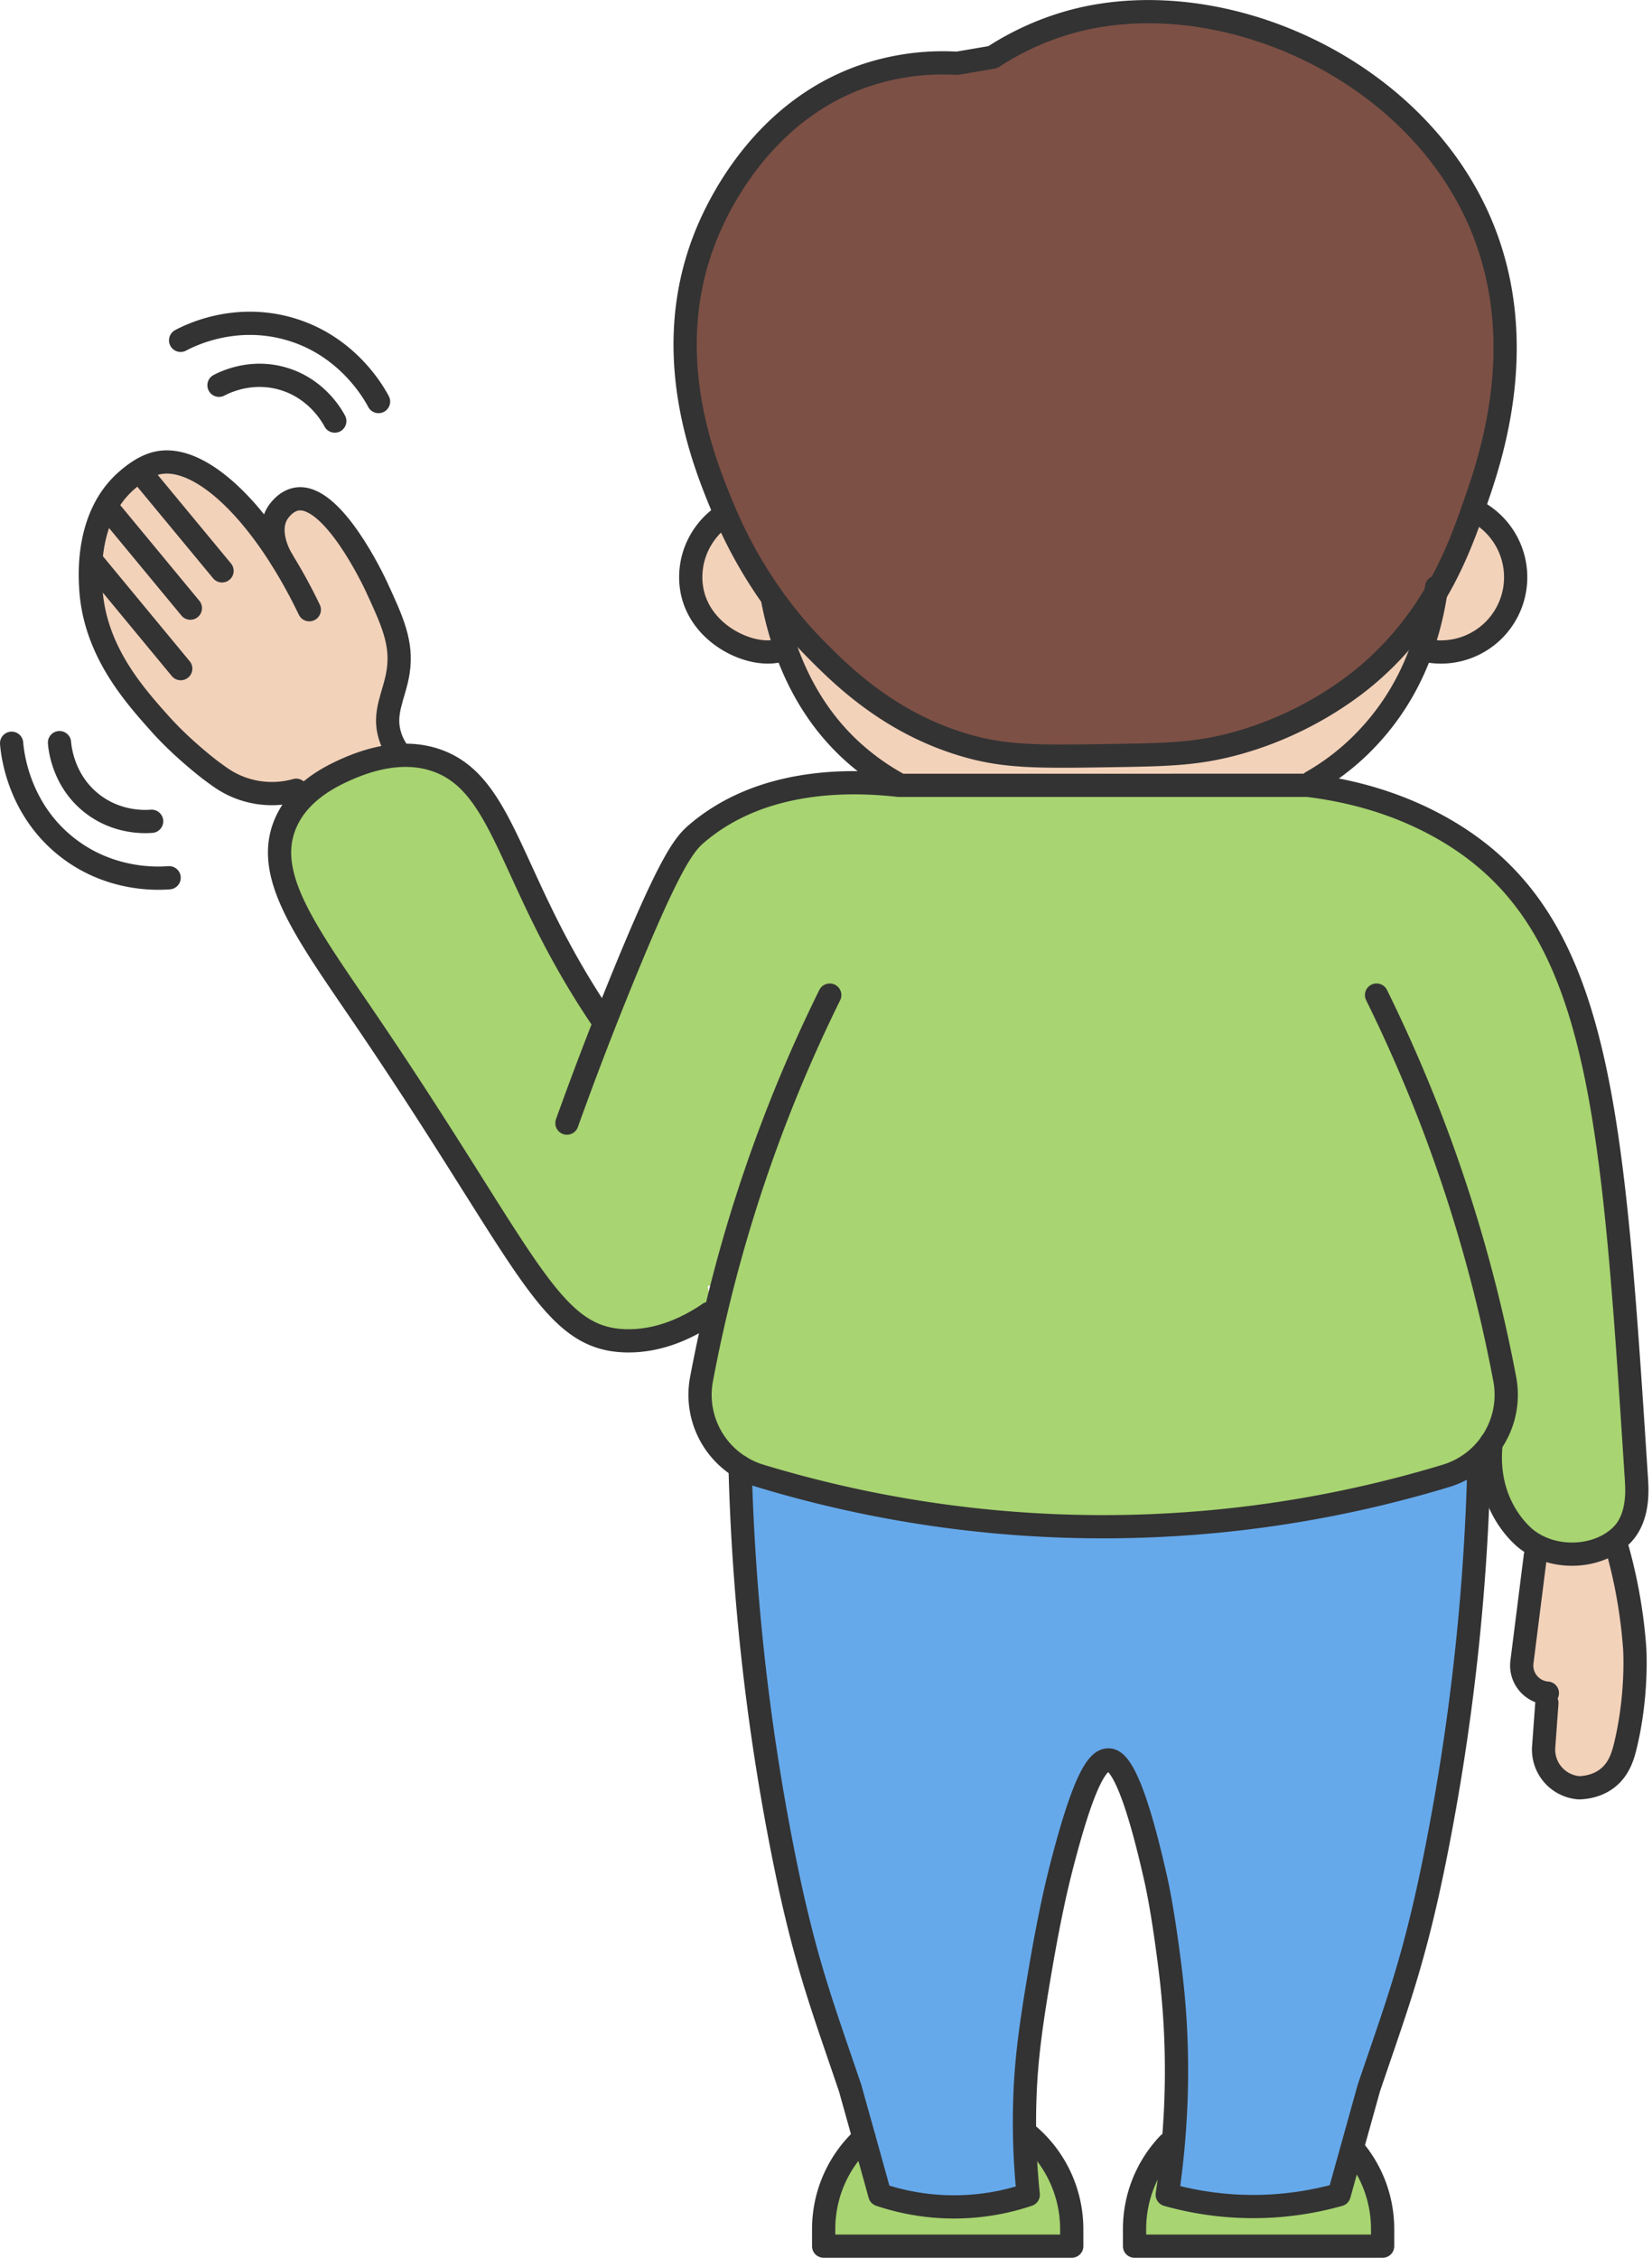 <svg xmlns="http://www.w3.org/2000/svg" width="60" height="82" fill="none" viewBox="0 0 60 82">
  <path fill="#A8D471" d="M34.418 76.458a4.508 4.508 0 0 1 4.506 4.506v.614h-9.01v-.614a4.508 4.508 0 0 1 4.506-4.506h-.002Zm11.294 0a4.508 4.508 0 0 1 4.506 4.506v.614h-9.01v-.614a4.508 4.508 0 0 1 4.506-4.506h-.002Z"/>
  <path fill="#66A9EB" d="M53.706 53.27a83.018 83.018 0 0 1-1.566 14.053c-.768 3.865-1.405 5.484-2.43 8.516 0 0-.864 3.082-1.08 3.871-.761.215-1.83.43-3.117.43-1.291 0-2.363-.217-3.125-.43.308-1.644.386-3.033.4-4.052.018-1.123-.067-2.263-.255-3.829-.175-1.458-.369-2.722-.565-3.598-.906-4.031-1.46-4.31-1.714-4.312-.367-.004-.876.564-1.773 4.135a48.005 48.005 0 0 0-.692 3.404c-.574 3.34-.724 4.873-.45 8.252a8.439 8.439 0 0 1-5.39 0l-1.078-3.87c-1.026-3.034-1.663-4.652-2.432-8.517-1.047-5.265-1.507-13.01-1.566-14.053"/>
  <path fill="#F3D2BA" d="M52.326 18.513c.006 1.104.101 5.692-3.018 8.654-1.9 1.804-4.846 2.897-9.242 2.897-4.396 0-7.343-1.095-9.242-2.897-3.123-2.966-3.026-7.512-3.018-8.654 1.387-5.455 6.11-9.38 11.542-9.685 5.925-.333 11.44 3.71 12.98 9.685h-.002Zm-40.009 9.882c-1.093.203-1.163.308-1.78.34 0 0-.921.046-1.804-.203-1.608-.452-2.562-1.741-3.436-2.923-.894-1.21-1.608-2.165-1.872-3.672-.143-.817-.51-2.923.836-4.232.156-.152 1.045-1.017 2.15-.893 1.776.199 2.753 2.894 3.348 2.639.283-.123.101-.748.601-1.068.416-.268.952-.1 1.014-.08.327.107.523.32.713.54.616.707.922 1.063 1.192 1.549.79 1.412 1.39 2.486 1.18 3.733-.156.937-.614 1.045-.563 1.9.06 1.017.742 1.437.508 1.88-.169.319-.576.213-2.087.492v-.002Z"/>
  <path fill="#A8D471" d="M20.64 44.836a35.182 35.182 0 0 1 1.95-8.983c1.111-3.075 1.799-4.936 3.698-6.21 2.457-1.647 5.3-1.324 6.465-1.122h14.85c1.37.123 4.223.594 6.622 2.784 1.974 1.8 2.723 3.928 3.34 5.673.668 1.896.822 3.276 1.107 5.844 1.165 10.462 1.379 12.254.157 13.094-.889.612-2.415.635-3.253.002-1.108-.836-.903-2.741-1.758-2.9-.375-.07-.713.243-.882.387-1.948 1.65-6.017 1.8-12.277 2.021l-.606.02c-.74.02-3.607-.347-9.345-1.06-1.851-.23-3.512-.462-4.457-1.767-.64-.884-.938-2.245-.727-3.474.245-1.418 1.07-2.091.809-2.408-.486-.59-3.301 1.782-4.776.904-.83-.494-.937-1.836-.916-2.805Z"/>
  <path fill="#F3D2BA" d="M28.331 23.627c-.145.034-.325.06-.527.05-1.098-.037-2.716-1.004-2.716-2.715a2.73 2.73 0 0 1 2.716-2.717c.146.17 1.96 2.324 1.17 4.373-.113.29-.303.646-.643 1.007v.002Zm23.995-5.38a2.716 2.716 0 1 1-.51 5.384 2.526 2.526 0 0 1-.792-.922c-.612-1.243-.084-3.012 1.302-4.462Zm3.856 43.603-.116 1.59a1.391 1.391 0 0 0 1.287 1.49c.239-.008.65-.059 1.013-.336.435-.33.574-.816.657-1.145.468-1.904.348-3.588.348-3.588a18.32 18.32 0 0 0-.625-3.595l-2.982.237-.488 3.862a1.006 1.006 0 1 0 2 .133l.014-1.85"/>
  <path fill="#7D5045" d="M44.815 27.021c-1.404.373-2.467.39-4.502.422-2.482.038-3.723.057-5.143-.342-2.833-.793-4.61-2.581-5.55-3.529-.702-.707-2.232-2.412-3.338-5.056-.705-1.689-2.332-5.619-.686-9.852.353-.906 1.91-4.519 5.697-5.876a8.866 8.866 0 0 1 3.471-.49l1.292-.221A10.189 10.189 0 0 1 39.083.741C44.35-.595 51.195 2.385 53.68 7.906c1.982 4.4.454 8.773-.112 10.392-.508 1.454-1.39 4.071-3.904 6.21-.452.383-2.195 1.806-4.85 2.513Z"/>
  <path stroke="#333" stroke-linecap="round" stroke-linejoin="round" stroke-width=".844" d="M26.88 53.27a83.028 83.028 0 0 0 1.566 14.053c.768 3.865 1.405 5.484 2.431 8.516 0 0 .863 3.082 1.078 3.871a8.434 8.434 0 0 0 5.39 0 25.47 25.47 0 0 1-.109-3.822c.061-1.334.249-2.615.56-4.43.23-1.342.47-2.52.691-3.404.898-3.571 1.406-4.14 1.773-4.135.254.002.809.28 1.714 4.312.186.825.367 1.992.534 3.343.334 2.704.287 5.44-.114 8.134a11.512 11.512 0 0 0 6.243 0l1.078-3.87c1.026-3.034 1.663-4.652 2.432-8.517a82.995 82.995 0 0 0 1.566-14.054M32.55 28.44a8.78 8.78 0 0 1-1.726-1.271c-1.676-1.592-2.425-3.639-2.758-5.37m24.11-.472c-.262 1.857-.968 4.037-2.87 5.842a8.685 8.685 0 0 1-1.663 1.234M5.234 17.313l2.83 3.42m-4.107-2.222 2.957 3.576m-3.537-1.659 3.187 3.856m4.193 4.417a3.261 3.261 0 0 1-2.754-.47c-.106-.075-.22-.157-.35-.254 0 0-1.003-.756-1.82-1.667-.996-1.112-2.427-2.72-2.54-5.021-.026-.507-.127-2.562 1.28-3.814.144-.127.6-.534 1.125-.656 1.579-.367 3.844 1.804 5.536 5.325"/>
  <path stroke="#333" stroke-linecap="round" stroke-linejoin="round" stroke-width=".844" d="M10.253 20.345c-.03-.046-.614-.985-.177-1.703.027-.044.276-.44.69-.515 1.302-.23 2.813 2.978 2.902 3.172.574 1.243.952 2.05.793 3.092-.13.861-.568 1.49-.293 2.347.148.464.437.787.65.984"/>
  <path fill="#A8D471" d="M25.92 47.814c-.746.485-1.909 1.06-3.221.882-1.224-.167-2.214-.935-4.641-4.272-2.99-4.109-2.324-4.09-4.527-6.96-1.775-2.313-3.02-3.386-3.227-5.52-.057-.584-.156-1.776.555-2.817 1.023-1.498 3.334-2.1 4.995-1.513 2.022.715 2.282 2.906 4.424 6.775a35.394 35.394 0 0 0 4.135 5.939"/>
  <path stroke="#333" stroke-linecap="round" stroke-linejoin="round" stroke-width=".844" d="M54.16 52.402c-.053.454-.11 1.46.45 2.48.333.608.742.954.854 1.038 1.01.766 2.571.674 3.413-.143.65-.63.583-1.648.557-2.062-.87-13.438-1.302-20.158-6.772-23.47-1.026-.62-2.706-1.424-5.171-1.723H32.64c-1.705-.192-4.964-.285-7.346 1.762-.469.4-1.003 1.097-2.816 5.567a129.48 129.48 0 0 0-1.887 4.939m7.74-17.163c-.145.034-.325.06-.527.05-1.098-.037-2.716-1.004-2.716-2.715 0-.92.468-1.742 1.18-2.233m27.225-.219a2.715 2.715 0 0 1-1.678 5.12"/>
  <path stroke="#333" stroke-linecap="round" stroke-linejoin="round" stroke-width=".844" d="M44.815 27.021c-1.404.373-2.467.39-4.502.422-2.482.038-3.723.057-5.143-.342-2.833-.793-4.61-2.581-5.55-3.529-.702-.707-2.232-2.412-3.338-5.056-.705-1.689-2.332-5.619-.686-9.852.353-.906 1.91-4.519 5.697-5.876a8.866 8.866 0 0 1 3.471-.49l1.292-.221A10.189 10.189 0 0 1 39.083.741C44.35-.595 51.195 2.385 53.68 7.906c1.982 4.4.454 8.773-.112 10.392-.508 1.454-1.39 4.071-3.904 6.21-.452.383-2.195 1.806-4.85 2.513Zm5.181 9.119a54.764 54.764 0 0 1 1.965 4.481 54.388 54.388 0 0 1 2.69 9.462 3.073 3.073 0 0 1-2.124 3.516 42.93 42.93 0 0 1-12.583 1.85 42.924 42.924 0 0 1-12.34-1.85 3.073 3.073 0 0 1-2.124-3.516 54.051 54.051 0 0 1 4.656-13.942M25.757 47.7c-.61.416-1.712 1.038-3.058.996-2.784-.089-3.54-3.003-9.434-11.682-2.126-3.13-3.692-5.204-2.904-7.089.407-.977 1.298-1.547 1.99-1.876.844-.405 2.193-.889 3.503-.433 2.062.718 2.524 3.238 4.424 6.775a30.24 30.24 0 0 0 1.583 2.623m33.903 19.489-.488 3.862c-.071.57.35 1.085.923 1.127m-.017.358-.116 1.59a1.39 1.39 0 0 0 1.287 1.49c.239-.008.65-.059 1.013-.336.435-.33.574-.816.657-1.145.468-1.904.348-3.588.348-3.588a18.321 18.321 0 0 0-.625-3.595M2.161 26.972c.017.199.133 1.387 1.176 2.206.918.722 1.933.669 2.17.65M.422 26.994c.028.34.226 2.37 2.011 3.773 1.57 1.235 3.306 1.144 3.709 1.112m6.017-16.586c-.093-.175-.67-1.22-1.955-1.56-1.129-.3-2.038.15-2.25.26m5.794.591c-.16-.3-1.146-2.088-3.341-2.668-1.931-.513-3.489.255-3.847.445m30.725 65.127a4.5 4.5 0 0 1 1.64 3.476v.614h-9.01v-.614c0-1.317.565-2.501 1.464-3.326m17.889.561a4.48 4.48 0 0 1 .948 2.765v.614h-9.01v-.614c0-1.201.468-2.29 1.234-3.099"/>
</svg>

